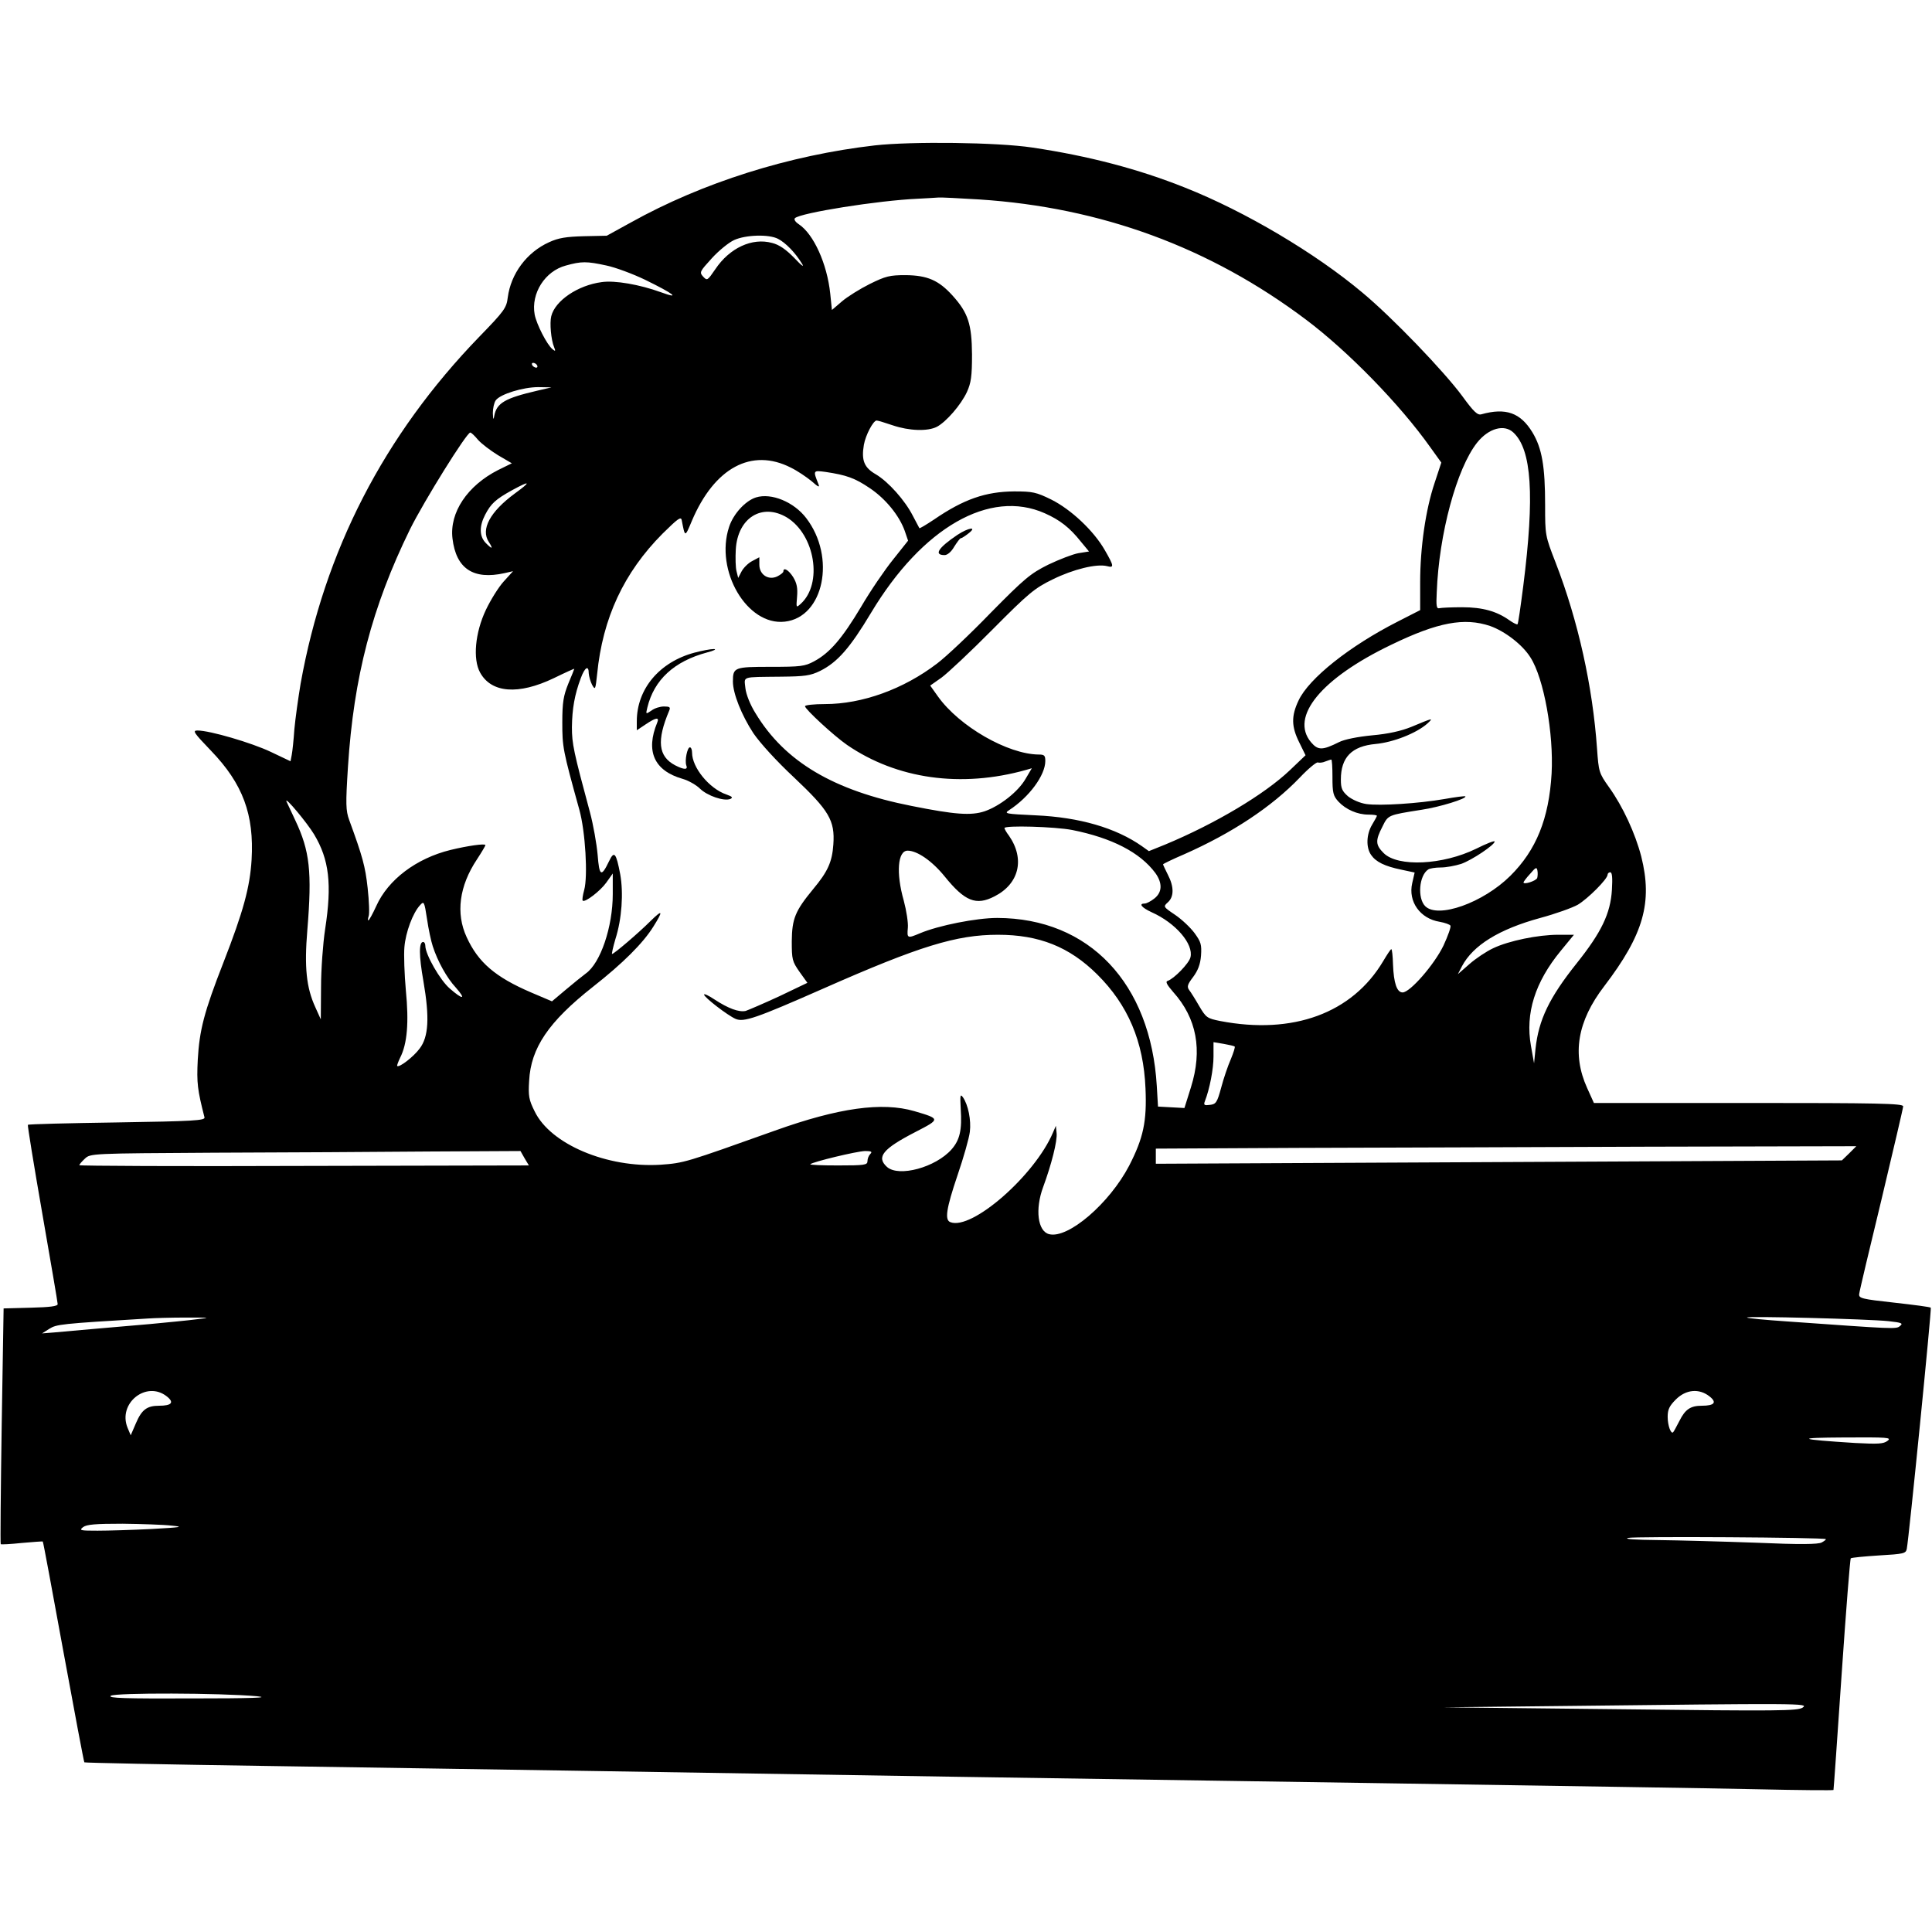 <?xml version="1.0" standalone="no"?>
<!DOCTYPE svg PUBLIC "-//W3C//DTD SVG 20010904//EN"
 "http://www.w3.org/TR/2001/REC-SVG-20010904/DTD/svg10.dtd">
<svg version="1.0" xmlns="http://www.w3.org/2000/svg"
 width="804pt" height="804pt" viewBox="0 0 804 804"
 preserveAspectRatio="xMidYMid meet">
<g transform="translate(0,804) scale(0.1,-0.1)"
fill="#000000" stroke="none">
<path d="M3641 7435 c-357 -41 -718 -155 -1016 -321 l-100 -55 -95 -2 c-74 -2
-106 -7 -145 -25 -93 -42 -159 -131 -172 -230 -5 -43 -14 -56 -118 -163 -398
-411 -645 -892 -744 -1444 -10 -60 -22 -146 -26 -190 -3 -44 -8 -92 -11 -107
l-5 -26 -82 39 c-80 38 -254 89 -305 89 -22 0 -16 -9 56 -84 133 -138 180
-266 169 -454 -7 -114 -34 -214 -117 -427 -81 -207 -100 -282 -107 -405 -5
-98 -1 -126 28 -240 3 -13 -44 -16 -363 -21 -202 -3 -369 -7 -372 -10 -2 -2
25 -168 60 -369 35 -201 64 -370 64 -377 0 -9 -32 -13 -112 -15 l-113 -3 -8
-489 c-4 -269 -6 -490 -4 -492 2 -2 41 0 88 5 46 4 85 7 87 6 2 -1 40 -208 86
-459 46 -251 85 -458 87 -460 2 -2 342 -9 754 -15 413 -6 1025 -16 1360 -21
1043 -17 1882 -30 3230 -50 715 -11 1443 -22 1618 -26 174 -4 317 -5 317 -3 1
2 16 219 34 482 18 262 35 480 38 482 3 3 55 8 117 12 103 6 112 8 116 27 9
45 104 1000 100 1004 -2 3 -71 12 -152 21 -136 15 -148 18 -146 36 1 11 43
188 93 394 49 206 90 380 90 387 0 12 -108 14 -644 14 l-643 0 -28 62 c-64
141 -41 278 71 424 164 215 202 349 154 540 -25 96 -76 207 -134 288 -42 59
-43 64 -50 161 -18 257 -78 530 -172 773 -44 113 -44 115 -44 240 0 161 -13
237 -53 303 -50 82 -111 103 -212 75 -16 -5 -32 10 -80 76 -76 103 -291 327
-415 430 -195 164 -488 338 -738 437 -195 78 -402 132 -636 167 -146 22 -502
26 -655 9z m434 -225 c507 -33 960 -199 1361 -501 174 -131 389 -351 516 -530
l46 -64 -28 -85 c-37 -110 -60 -268 -60 -413 l0 -116 -92 -47 c-201 -102 -371
-237 -414 -329 -31 -65 -30 -109 3 -175 l26 -53 -65 -62 c-106 -101 -311 -223
-520 -310 l-67 -27 -28 20 c-109 77 -262 121 -443 129 -127 6 -133 7 -110 22
83 54 150 145 150 204 0 23 -4 27 -27 27 -129 1 -331 117 -420 242 l-32 45 47
33 c26 19 122 109 213 201 150 151 174 171 250 208 85 42 183 66 226 55 30 -8
29 0 -9 66 -46 81 -141 170 -223 211 -63 31 -78 34 -155 34 -118 -1 -209 -32
-333 -117 -33 -22 -60 -38 -61 -36 -1 2 -13 25 -27 51 -33 65 -102 142 -154
173 -49 28 -61 58 -50 123 7 40 39 101 53 101 5 0 35 -9 67 -20 68 -23 145
-26 184 -6 39 21 100 91 125 145 17 38 21 64 21 156 -1 126 -16 173 -81 245
-58 64 -105 84 -195 85 -67 0 -83 -4 -150 -37 -40 -20 -93 -53 -115 -72 l-42
-36 -7 68 c-13 124 -69 248 -131 289 -14 9 -21 20 -16 25 22 22 348 74 512 81
36 2 74 4 85 5 11 1 88 -3 170 -8z m-837 -164 c31 -16 71 -57 98 -101 13 -20
2 -13 -31 22 -34 35 -63 55 -92 62 -83 23 -177 -21 -236 -109 -33 -48 -34 -49
-51 -31 -16 18 -14 21 36 76 29 32 71 66 93 76 48 22 145 25 183 5z m-714
-111 c38 -8 110 -35 160 -59 121 -59 151 -83 66 -52 -88 32 -192 50 -246 42
-99 -13 -194 -77 -210 -142 -7 -28 -1 -98 12 -129 7 -17 5 -18 -7 -8 -23 19
-66 103 -74 144 -16 88 43 181 130 204 65 18 86 18 169 0z m-289 -415 c3 -5 2
-10 -4 -10 -5 0 -13 5 -16 10 -3 6 -2 10 4 10 5 0 13 -4 16 -10z m0 -106
c-133 -31 -168 -51 -178 -104 -3 -19 -5 -17 -6 11 0 19 5 43 12 53 19 26 114
55 177 55 l55 -1 -60 -14z m4063 -174 c76 -71 89 -261 41 -639 -11 -85 -21
-157 -24 -159 -2 -2 -17 5 -34 17 -52 37 -111 54 -196 54 -44 0 -87 -2 -95 -4
-12 -3 -14 9 -11 66 9 242 83 516 168 623 48 60 113 78 151 42z m-4309 -30
c14 -16 52 -45 83 -64 l58 -34 -57 -28 c-128 -65 -203 -177 -190 -285 15 -126
87 -173 217 -144 l35 8 -39 -43 c-21 -23 -54 -76 -74 -118 -45 -95 -55 -205
-24 -261 47 -85 159 -94 307 -23 47 23 85 40 85 39 0 -1 -11 -29 -25 -62 -20
-50 -25 -77 -25 -161 0 -103 2 -115 71 -364 25 -90 36 -277 20 -334 -6 -22 -9
-42 -6 -44 9 -9 73 40 98 75 l27 38 0 -86 c0 -136 -51 -287 -112 -330 -15 -11
-53 -42 -84 -68 l-57 -48 -87 37 c-149 64 -220 125 -268 230 -46 99 -31 213
43 324 19 29 35 56 35 59 0 8 -75 -3 -145 -20 -143 -35 -260 -124 -309 -233
-15 -33 -30 -60 -33 -60 -3 0 -2 7 1 17 4 9 2 62 -4 117 -10 91 -21 131 -77
284 -14 39 -15 65 -5 221 24 374 100 665 258 988 58 117 236 403 251 403 4 0
18 -13 32 -30z m1302 -116 c27 -13 65 -39 86 -56 28 -25 35 -28 29 -13 -23 58
-23 58 30 51 86 -13 121 -25 183 -67 66 -44 123 -114 146 -178 l14 -41 -62
-78 c-34 -42 -95 -131 -134 -198 -79 -132 -130 -191 -195 -226 -39 -21 -56
-23 -181 -23 -151 0 -157 -2 -157 -61 0 -50 36 -140 85 -215 28 -41 96 -116
170 -185 145 -137 170 -178 163 -278 -5 -73 -23 -113 -84 -186 -75 -91 -88
-123 -89 -217 0 -76 2 -84 32 -127 l33 -46 -117 -56 c-65 -30 -128 -57 -140
-61 -28 -6 -72 10 -130 48 -24 16 -43 25 -43 20 0 -11 97 -86 131 -101 34 -15
86 3 365 126 401 177 554 224 727 224 171 0 297 -50 413 -165 128 -127 193
-279 201 -475 6 -137 -9 -206 -68 -321 -82 -157 -254 -305 -333 -285 -48 12
-59 104 -25 196 34 92 60 193 56 225 l-3 30 -12 -28 c-76 -179 -338 -408 -427
-373 -24 9 -18 54 30 196 25 73 48 154 51 180 6 48 -7 113 -29 144 -11 15 -12
8 -9 -48 6 -89 -4 -130 -38 -169 -66 -75 -220 -117 -269 -73 -45 41 -18 75
120 146 103 53 103 54 -6 86 -134 39 -315 14 -580 -81 -373 -133 -378 -135
-476 -142 -222 -14 -458 85 -524 222 -24 48 -27 64 -23 127 7 137 81 246 265
391 126 99 209 182 252 251 42 67 39 73 -12 23 -49 -49 -152 -137 -160 -137
-2 0 4 28 14 62 27 84 34 192 20 270 -17 89 -25 99 -46 55 -33 -69 -41 -64
-48 26 -4 45 -18 125 -32 177 -68 252 -75 285 -75 354 1 76 11 135 37 204 17
46 33 55 33 20 1 -13 7 -34 14 -48 13 -23 14 -20 21 45 23 233 111 422 272
584 64 63 77 73 80 56 14 -72 13 -72 42 -3 94 222 249 305 412 222z m-1149
-108 c-103 -76 -142 -149 -108 -201 20 -31 14 -32 -14 -3 -25 27 -26 68 -1
116 24 46 43 64 112 102 77 42 81 37 11 -14z m2206 -82 c63 -28 104 -60 150
-118 l34 -41 -44 -7 c-23 -4 -80 -26 -126 -48 -74 -37 -98 -57 -240 -201 -86
-89 -186 -183 -222 -210 -140 -107 -312 -169 -467 -169 -45 0 -83 -4 -83 -9 0
-12 120 -123 175 -161 207 -142 474 -180 745 -104 l24 7 -26 -44 c-31 -54
-107 -113 -170 -135 -57 -19 -124 -14 -304 22 -325 64 -528 184 -650 386 -22
35 -39 78 -42 104 -5 51 -20 46 148 48 99 1 122 4 163 24 72 36 124 95 212
242 213 355 494 516 723 414z m1853 -469 c62 -22 135 -78 168 -131 56 -87 97
-317 88 -483 -11 -188 -64 -319 -172 -426 -113 -112 -301 -179 -354 -126 -33
33 -26 128 13 153 6 4 29 8 52 8 22 0 60 7 85 15 45 16 139 79 139 93 0 5 -35
-9 -77 -30 -139 -68 -326 -77 -385 -18 -34 34 -35 52 -5 110 24 49 23 48 162
70 75 11 191 47 183 56 -3 2 -41 -3 -86 -11 -110 -19 -269 -29 -326 -21 -27 4
-58 18 -76 32 -25 22 -30 33 -30 70 0 92 45 139 145 148 74 7 170 45 215 85
27 25 24 24 -67 -14 -42 -17 -95 -29 -162 -35 -62 -6 -116 -17 -138 -28 -70
-35 -88 -35 -117 -1 -89 106 42 266 334 406 194 94 304 114 411 78z m-656
-629 c0 -65 3 -78 25 -102 31 -33 79 -54 125 -54 19 0 35 -2 35 -5 0 -2 -9
-19 -20 -37 -24 -40 -26 -95 -4 -126 20 -29 57 -47 125 -61 l56 -12 -10 -44
c-18 -77 33 -148 114 -161 22 -4 42 -11 45 -16 3 -5 -10 -42 -29 -83 -38 -79
-139 -195 -170 -195 -24 0 -37 39 -40 116 -1 35 -4 64 -7 64 -3 0 -18 -23 -34
-50 -129 -217 -376 -307 -678 -249 -55 11 -59 14 -88 63 -16 28 -35 58 -42 67
-9 13 -6 23 17 53 20 27 30 52 33 89 3 46 0 57 -27 94 -17 23 -53 57 -81 76
-49 33 -50 34 -30 52 26 23 26 65 0 115 -11 22 -20 41 -20 43 0 2 39 21 88 42
199 88 364 197 481 319 35 37 69 65 75 63 6 -2 20 -1 31 4 11 4 22 8 25 8 3 1
5 -32 5 -73z m-4238 -238 c63 -105 75 -207 46 -395 -9 -59 -17 -168 -17 -241
l-1 -134 -23 51 c-37 81 -46 165 -33 321 20 243 10 329 -50 456 -18 38 -35 74
-37 79 -8 24 86 -89 115 -137z m3155 18 c165 -33 282 -93 346 -179 30 -42 29
-80 -4 -106 -15 -12 -33 -21 -40 -21 -27 0 -13 -17 28 -36 101 -45 176 -133
162 -188 -6 -25 -68 -89 -95 -98 -10 -3 -3 -16 23 -46 98 -109 123 -241 74
-397 l-27 -86 -55 3 -55 3 -5 85 c-25 428 -281 699 -664 700 -86 0 -244 -31
-322 -64 -52 -22 -54 -21 -50 23 2 21 -6 72 -17 113 -33 116 -25 208 16 208
40 0 102 -43 154 -107 84 -104 131 -123 208 -83 102 52 127 155 60 252 -11 14
-19 29 -19 32 0 12 210 6 282 -8z m1935 -200 c-5 -12 -57 -29 -57 -18 0 2 12
19 28 36 23 27 27 29 30 13 2 -10 1 -24 -1 -31z m311 -49 c-6 -99 -44 -177
-146 -305 -115 -144 -159 -236 -172 -357 l-6 -60 -13 73 c-24 135 17 265 124
395 l55 67 -65 0 c-84 0 -206 -25 -271 -56 -28 -13 -73 -43 -99 -66 l-48 -42
17 33 c46 87 154 154 326 201 63 17 133 42 156 55 42 25 124 107 124 125 0 5
5 10 11 10 8 0 10 -22 7 -73z m-4907 -235 c20 -62 58 -131 96 -172 44 -50 30
-52 -25 -4 -40 34 -102 142 -102 178 0 9 -4 16 -9 16 -18 0 -18 -56 1 -163 26
-151 22 -232 -16 -281 -25 -34 -85 -80 -93 -72 -2 1 4 17 12 34 30 58 37 148
24 280 -6 67 -9 149 -6 181 5 61 35 142 65 174 16 18 18 16 29 -57 6 -42 17
-93 24 -114z m3337 -417 c3 -2 -5 -26 -16 -53 -12 -27 -30 -80 -40 -118 -17
-63 -22 -69 -47 -72 -23 -3 -27 -1 -21 15 20 51 36 134 36 186 l0 60 42 -7
c23 -4 44 -9 46 -11z m2557 -445 l-30 -29 -1427 -7 -1428 -7 0 31 0 32 588 3
c323 1 978 3 1457 5 l870 2 -30 -30z m-5512 -20 l18 -30 -935 -2 c-515 -2
-936 0 -936 3 0 3 10 15 23 27 23 22 26 22 538 25 282 1 685 3 894 5 l381 2
17 -30z m1439 18 c-7 -7 -12 -20 -12 -30 0 -16 -11 -18 -122 -18 -67 0 -119 2
-116 5 10 10 193 54 228 55 26 0 31 -3 22 -12z m-2802 -688 c-36 -5 -123 -13
-195 -20 -149 -13 -327 -28 -400 -35 l-50 -4 30 19 c31 19 43 21 410 43 28 2
100 4 160 4 101 0 104 0 45 -7z m7039 -8 c55 -6 62 -9 48 -20 -16 -14 -20 -13
-472 19 -88 6 -162 13 -165 16 -6 7 504 -6 589 -15z m-7165 -313 c32 -25 21
-39 -32 -39 -50 0 -72 -16 -96 -72 l-22 -51 -13 31 c-42 102 78 198 163 131z
m6420 0 c32 -25 21 -39 -32 -39 -47 0 -69 -15 -93 -63 -12 -23 -23 -44 -26
-47 -9 -10 -23 27 -23 64 0 30 7 45 34 72 42 42 97 47 140 13z m741 -185 c-17
-13 -39 -14 -135 -9 -239 15 -254 22 -45 23 182 1 198 0 180 -14z m-7140 -353
c52 -5 40 -7 -85 -14 -80 -4 -181 -7 -224 -7 -72 0 -78 1 -60 15 15 11 51 14
164 14 80 -1 172 -4 205 -8z m6883 -56 c2 -2 -6 -8 -17 -14 -15 -8 -90 -9
-273 -1 -139 5 -323 10 -408 11 -95 1 -143 4 -125 9 27 7 815 2 823 -5z
m-6528 -654 c59 -6 -24 -9 -270 -9 -281 -1 -352 1 -339 11 18 13 456 12 609
-2z m6432 -47 c-21 -14 -94 -15 -760 -7 l-737 8 460 5 c1040 12 1062 12 1037
-6z"/>
<path d="M3146 5970 c-44 -14 -94 -68 -112 -123 -60 -182 75 -412 232 -394
162 18 214 268 89 431 -51 67 -145 106 -209 86z m128 -83 c118 -72 151 -276
58 -360 -19 -17 -19 -17 -15 30 3 36 -1 56 -16 81 -19 30 -41 43 -41 24 0 -5
-12 -14 -26 -21 -37 -17 -74 8 -74 49 l0 31 -30 -16 c-16 -8 -36 -28 -44 -43
l-14 -27 -7 28 c-4 15 -5 56 -3 91 8 131 109 194 212 133z"/>
<path d="M2890 5324 c-146 -39 -240 -151 -240 -286 l0 -37 36 24 c43 29 59 32
49 8 -49 -119 -13 -200 105 -234 25 -7 58 -26 73 -41 31 -30 99 -53 126 -43
12 6 9 10 -17 19 -71 25 -142 112 -142 174 0 12 -4 22 -9 22 -11 0 -22 -55
-15 -75 8 -19 -9 -19 -46 0 -71 37 -78 103 -25 228 6 14 2 17 -22 17 -16 0
-39 -7 -52 -17 -24 -16 -24 -16 -17 13 28 115 111 192 249 229 28 7 41 14 27
14 -14 0 -50 -7 -80 -15z"/>
<path d="M3984 5814 c-80 -54 -99 -84 -53 -84 12 0 28 14 40 35 12 19 24 35
27 35 4 0 18 9 32 20 39 30 1 25 -46 -6z"/>
</g>
</svg>

